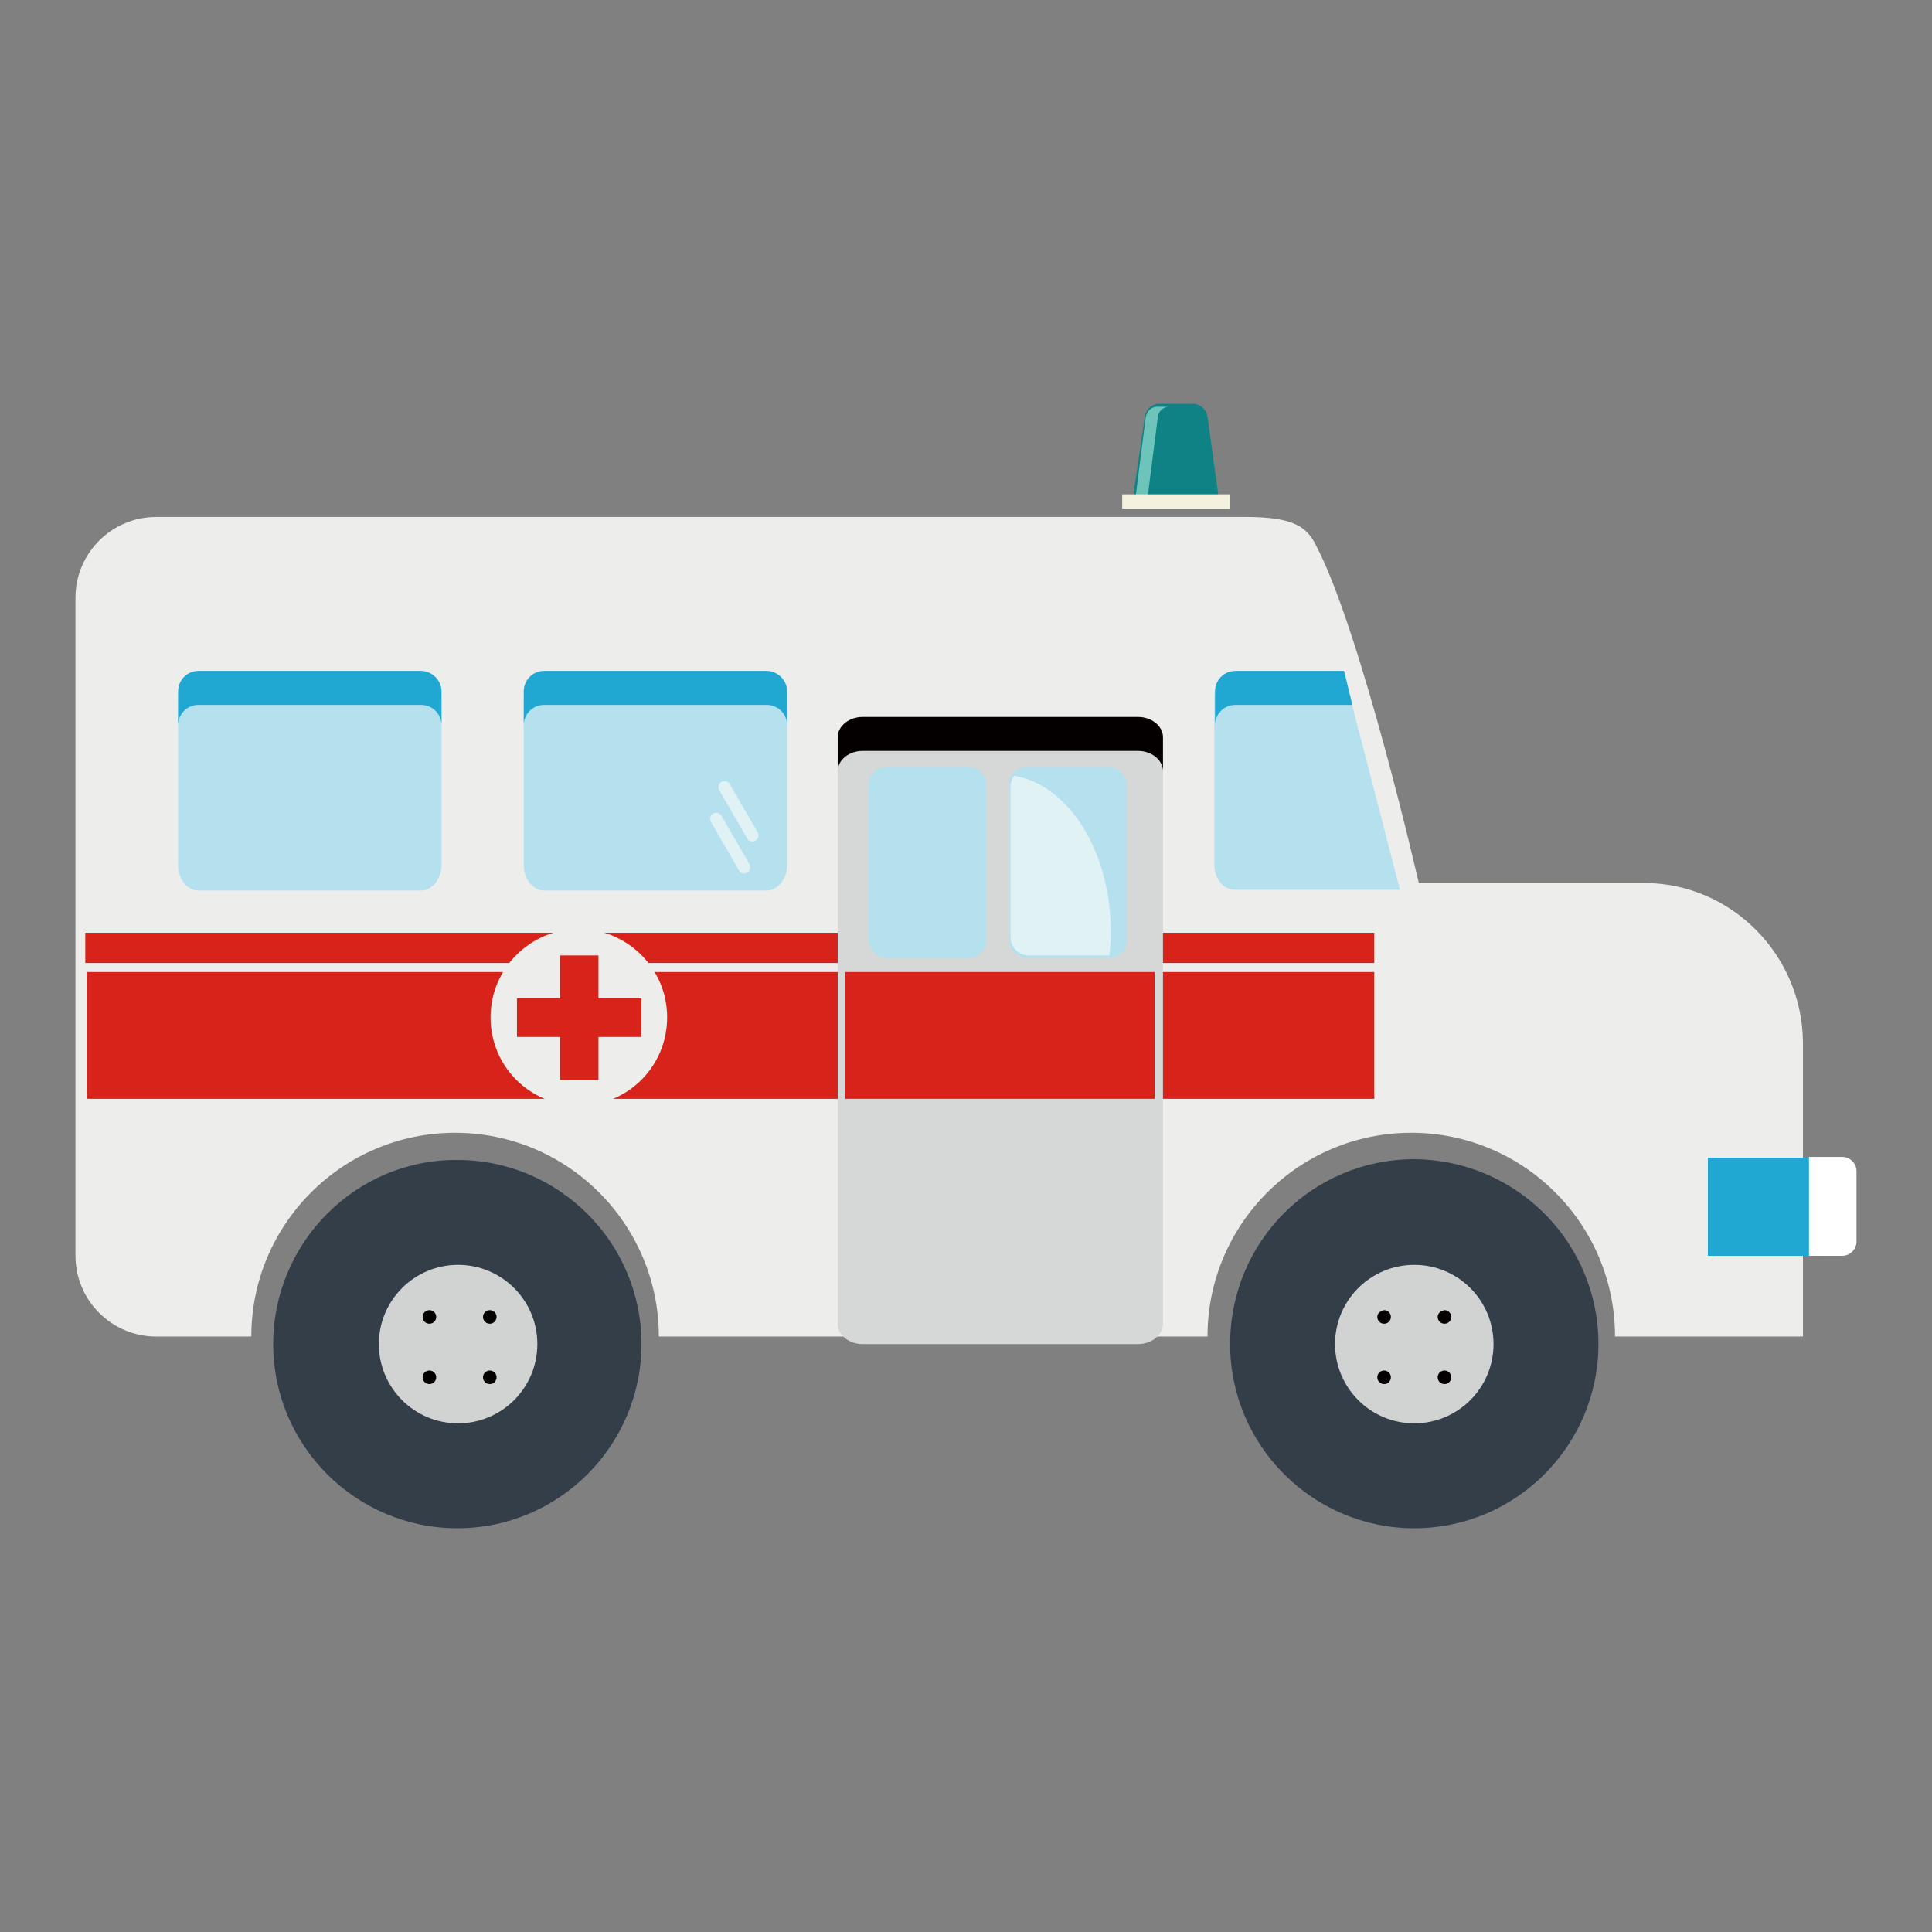 <?xml version="1.0" encoding="utf-8"?>
<!-- Svg Vector Icons : http://www.onlinewebfonts.com/icon -->
<!DOCTYPE svg PUBLIC "-//W3C//DTD SVG 1.1//EN" "http://www.w3.org/Graphics/SVG/1.1/DTD/svg11.dtd">
<svg version="1.1" xmlns="http://www.w3.org/2000/svg" xmlns:xlink="http://www.w3.org/1999/xlink" x="0px" y="0px" viewBox="0 0 256 256" enable-background="new 0 0 256 256" xml:space="preserve">
<rect x="0" y="0" width="256" height="256" fill="#808080" stroke="none"/>
<g> <path fill="#ededec" d="M217.8,117H188c0,0-7.6-33.2-13.6-44.7c-1.2-2.4-2.8-3.8-9.3-3.8H20.7c-5.9,0-10.7,4.8-10.7,10.7v87.2 c0,5.9,4.8,10.7,10.7,10.7h12.6c0-14.9,12.1-27,27-27c14.9,0,27,12.1,27,27H160c0-14.9,12.1-27,27-27c14.9,0,27,12.1,27,27h24.9 v-39C238.8,126.5,229.4,117,217.8,117L217.8,117z"/> <path fill="#333e48" d="M163,178.1c0,13.5,11,24.4,24.4,24.4c13.5,0,24.4-11,24.4-24.4c0-13.5-10.9-24.4-24.4-24.5 C173.9,153.6,163,164.5,163,178.1L163,178.1L163,178.1z"/> <path fill="#d1d3d3" d="M176.9,178.1c0,5.8,4.7,10.5,10.5,10.5c5.8,0,10.5-4.7,10.5-10.5c0-5.8-4.7-10.5-10.5-10.5 C181.6,167.6,176.9,172.3,176.9,178.1z"/> <path fill="#333e48" d="M36.2,178.1c0,13.5,11,24.4,24.4,24.4c13.5,0,24.4-11,24.4-24.4c0-13.5-11-24.4-24.4-24.4 C47.2,153.6,36.2,164.6,36.2,178.1z"/> <path fill="#d1d3d3" d="M50.2,178.1c0,5.8,4.7,10.5,10.5,10.5c5.8,0,10.5-4.7,10.5-10.5c0-5.8-4.7-10.5-10.5-10.5 C54.9,167.6,50.2,172.3,50.2,178.1z"/> <path fill="#b5e0ee" d="M58.5,114.6c0,1.8-1.2,3.4-2.7,3.4H26.3c-1.5,0-2.7-1.5-2.7-3.4v-22c0-1.8,1.2-3.4,2.7-3.4h29.5 c1.5,0,2.7,1.5,2.7,3.4V114.6z M104.3,114.6c0,1.8-1.2,3.4-2.7,3.4H72.1c-1.5,0-2.7-1.5-2.7-3.4v-22c0-1.8,1.2-3.4,2.7-3.4h29.5 c1.5,0,2.7,1.5,2.7,3.4V114.6z"/> <path fill="#d7231a" d="M11.3,123.6h170.8v4H11.3V123.6z M11.5,128.8h170.6v16.8H11.5V128.8z"/> <path fill="#20a8d3" d="M101.6,88.9H72.1c-1.5,0-2.7,1.2-2.7,2.7v4.5c0-1.5,1.2-2.7,2.7-2.7h29.5c1.5,0,2.7,1.2,2.7,2.7v-4.5 C104.3,90.1,103,88.9,101.6,88.9z"/> <path fill="#d6d7d7" d="M154.1,175.4c0,1.5-1.5,2.7-3.3,2.7h-36.5c-1.8,0-3.3-1.2-3.3-2.7V97.7c0-1.5,1.5-2.7,3.3-2.7h36.5 c1.8,0,3.3,1.2,3.3,2.7V175.4z"/> <path fill="#040000" d="M150.8,95h-36.5c-1.8,0-3.3,1.2-3.3,2.7v4.5c0-1.5,1.5-2.7,3.3-2.7h36.5c1.8,0,3.3,1.2,3.3,2.7v-4.5 C154.1,96.2,152.6,95,150.8,95z"/> <path fill="#b5e0ee" d="M185.5,117.9h-21.9c-1.5,0-2.7-1.5-2.7-3.4v-22c0-1.8,1.2-3.4,2.7-3.4h14.4 C178.1,89.2,185.5,117.9,185.5,117.9z"/> <path fill="#20a8d3" d="M55.8,88.9H26.3c-1.5,0-2.7,1.2-2.7,2.7v4.5c0-1.5,1.2-2.7,2.7-2.7h29.5c1.5,0,2.7,1.2,2.7,2.7v-4.5 C58.5,90.1,57.2,88.9,55.8,88.9z M163.7,88.9c-1.5,0-2.7,1.2-2.7,2.7v4.5c0-1.5,1.2-2.7,2.7-2.7h15.5l-1.1-4.5L163.7,88.9 L163.7,88.9L163.7,88.9z"/> <path fill="#20a8d3" d="M226.3,153.4h14.9v13h-14.9V153.4z"/> <path fill="#ffffff" d="M239.7,153.3h4.4c1,0,1.9,0.8,1.9,1.9v9.3c0,1-0.8,1.9-1.9,1.9h-4.4V153.3z"/> <path fill="#e1f2f5" d="M99,111.1l-3.7-6.4c-0.2-0.4-0.1-0.9,0.3-1.1c0.4-0.2,0.9-0.1,1.1,0.3l3.7,6.4c0.2,0.4,0.1,0.9-0.3,1.1 C99.7,111.6,99.2,111.5,99,111.1z M97.9,115.3l-3.7-6.4c-0.2-0.4-0.1-0.9,0.3-1.1c0.4-0.2,0.9-0.1,1.1,0.3l3.7,6.4 c0.2,0.4,0.1,0.9-0.3,1.1C98.6,115.9,98.1,115.7,97.9,115.3z"/> <path fill="#ededec" d="M65,134.8c0,6.5,5.2,11.7,11.7,11.7c6.5,0,11.7-5.2,11.7-11.7c0,0,0,0,0,0c0-6.5-5.3-11.7-11.7-11.7 S65,128.3,65,134.8z"/> <path fill="#d7231a" d="M74.2,126.6h5.1v16.5h-5.1V126.6z"/> <path fill="#d7231a" d="M68.5,132.3H85v5.1H68.5V132.3z"/> <path fill="#040000" d="M56,174.5c0,0.5,0.4,0.9,0.9,0.9s0.9-0.4,0.9-0.9v0c0-0.5-0.4-0.9-0.9-0.9S56,174,56,174.5 C56,174.5,56,174.5,56,174.5z"/> <path fill="#040000" d="M64,174.5c0,0.5,0.4,0.9,0.9,0.9s0.9-0.4,0.9-0.9v0c0-0.5-0.4-0.9-0.9-0.9S64,174,64,174.5 C64,174.5,64,174.5,64,174.5z"/> <path fill="#040000" d="M56,182.5c0,0.5,0.4,0.9,0.9,0.9c0.5,0,0.9-0.4,0.9-0.9c0,0,0,0,0,0c0-0.5-0.4-0.9-0.9-0.9 C56.4,181.6,56,182,56,182.5L56,182.5z"/> <path fill="#040000" d="M64,182.5c0,0.5,0.4,0.9,0.9,0.9c0.5,0,0.9-0.4,0.9-0.9c0,0,0,0,0,0c0-0.5-0.4-0.9-0.9-0.9 C64.4,181.6,64,182,64,182.5L64,182.5z"/> <path fill="#040000" d="M182.5,174.5c0,0.5,0.4,0.9,0.9,0.9c0.5,0,0.9-0.4,0.9-0.9l0,0c0-0.5-0.4-0.9-0.9-0.9 C182.9,173.7,182.5,174,182.5,174.5z"/> <path fill="#040000" d="M190.5,174.5c0,0.5,0.4,0.9,0.9,0.9c0.5,0,0.9-0.4,0.9-0.9l0,0c0-0.5-0.4-0.9-0.9-0.9 C190.9,173.7,190.5,174,190.5,174.5z"/> <path fill="#040000" d="M182.5,182.5c0,0.5,0.4,0.9,0.9,0.9c0.5,0,0.9-0.4,0.9-0.9c0-0.5-0.4-0.9-0.9-0.9 C182.9,181.6,182.5,182,182.5,182.5z"/> <path fill="#040000" d="M190.5,182.5c0,0.5,0.4,0.9,0.9,0.9c0.5,0,0.9-0.4,0.9-0.9c0-0.5-0.4-0.9-0.9-0.9 C190.9,181.6,190.5,182,190.5,182.5z"/> <path fill="#b5e0ee" d="M128.3,126.9h-10.8c-1.3,0-2.4-1.1-2.4-2.4V104c0-1.3,1.1-2.4,2.4-2.4h10.8c1.3,0,2.4,1.1,2.4,2.4v20.5 C130.8,125.9,129.7,126.9,128.3,126.9z"/> <path fill="#d7231a" d="M112,128.8h41v16.8h-41V128.8z"/> <path fill="#b5e0ee" d="M146.9,126.9h-10.8c-1.3,0-2.4-1.1-2.4-2.4V104c0-1.3,1.1-2.4,2.4-2.4h10.8c1.3,0,2.4,1.1,2.4,2.4v20.5 C149.4,125.9,148.3,126.9,146.9,126.9z"/> <path fill="#e1f2f5" d="M134.4,102.8c-0.3,0.4-0.5,0.9-0.5,1.4v20c0,1.3,1.1,2.4,2.4,2.4H147c0.1-1,0.2-2,0.2-3 C147.2,112.8,141.6,104,134.4,102.8z"/> <path fill="#0e8284" d="M161.5,66.1h-11.4l1.6-10.9c0.1-0.9,0.9-1.7,1.9-1.7h4.5c0.9,0,1.7,0.7,1.9,1.7L161.5,66.1z"/> <path fill="#6dc4bb" d="M154.9,53.9h-1.6c-0.8,0-1.4,0.7-1.5,1.5l-1.3,10.2h1.6l1.3-10.2C153.4,54.6,154.1,53.9,154.9,53.9z"/> <path fill="#f4f1de" d="M148.7,65.5H163v1.9h-14.3V65.5z"/></g>
</svg>